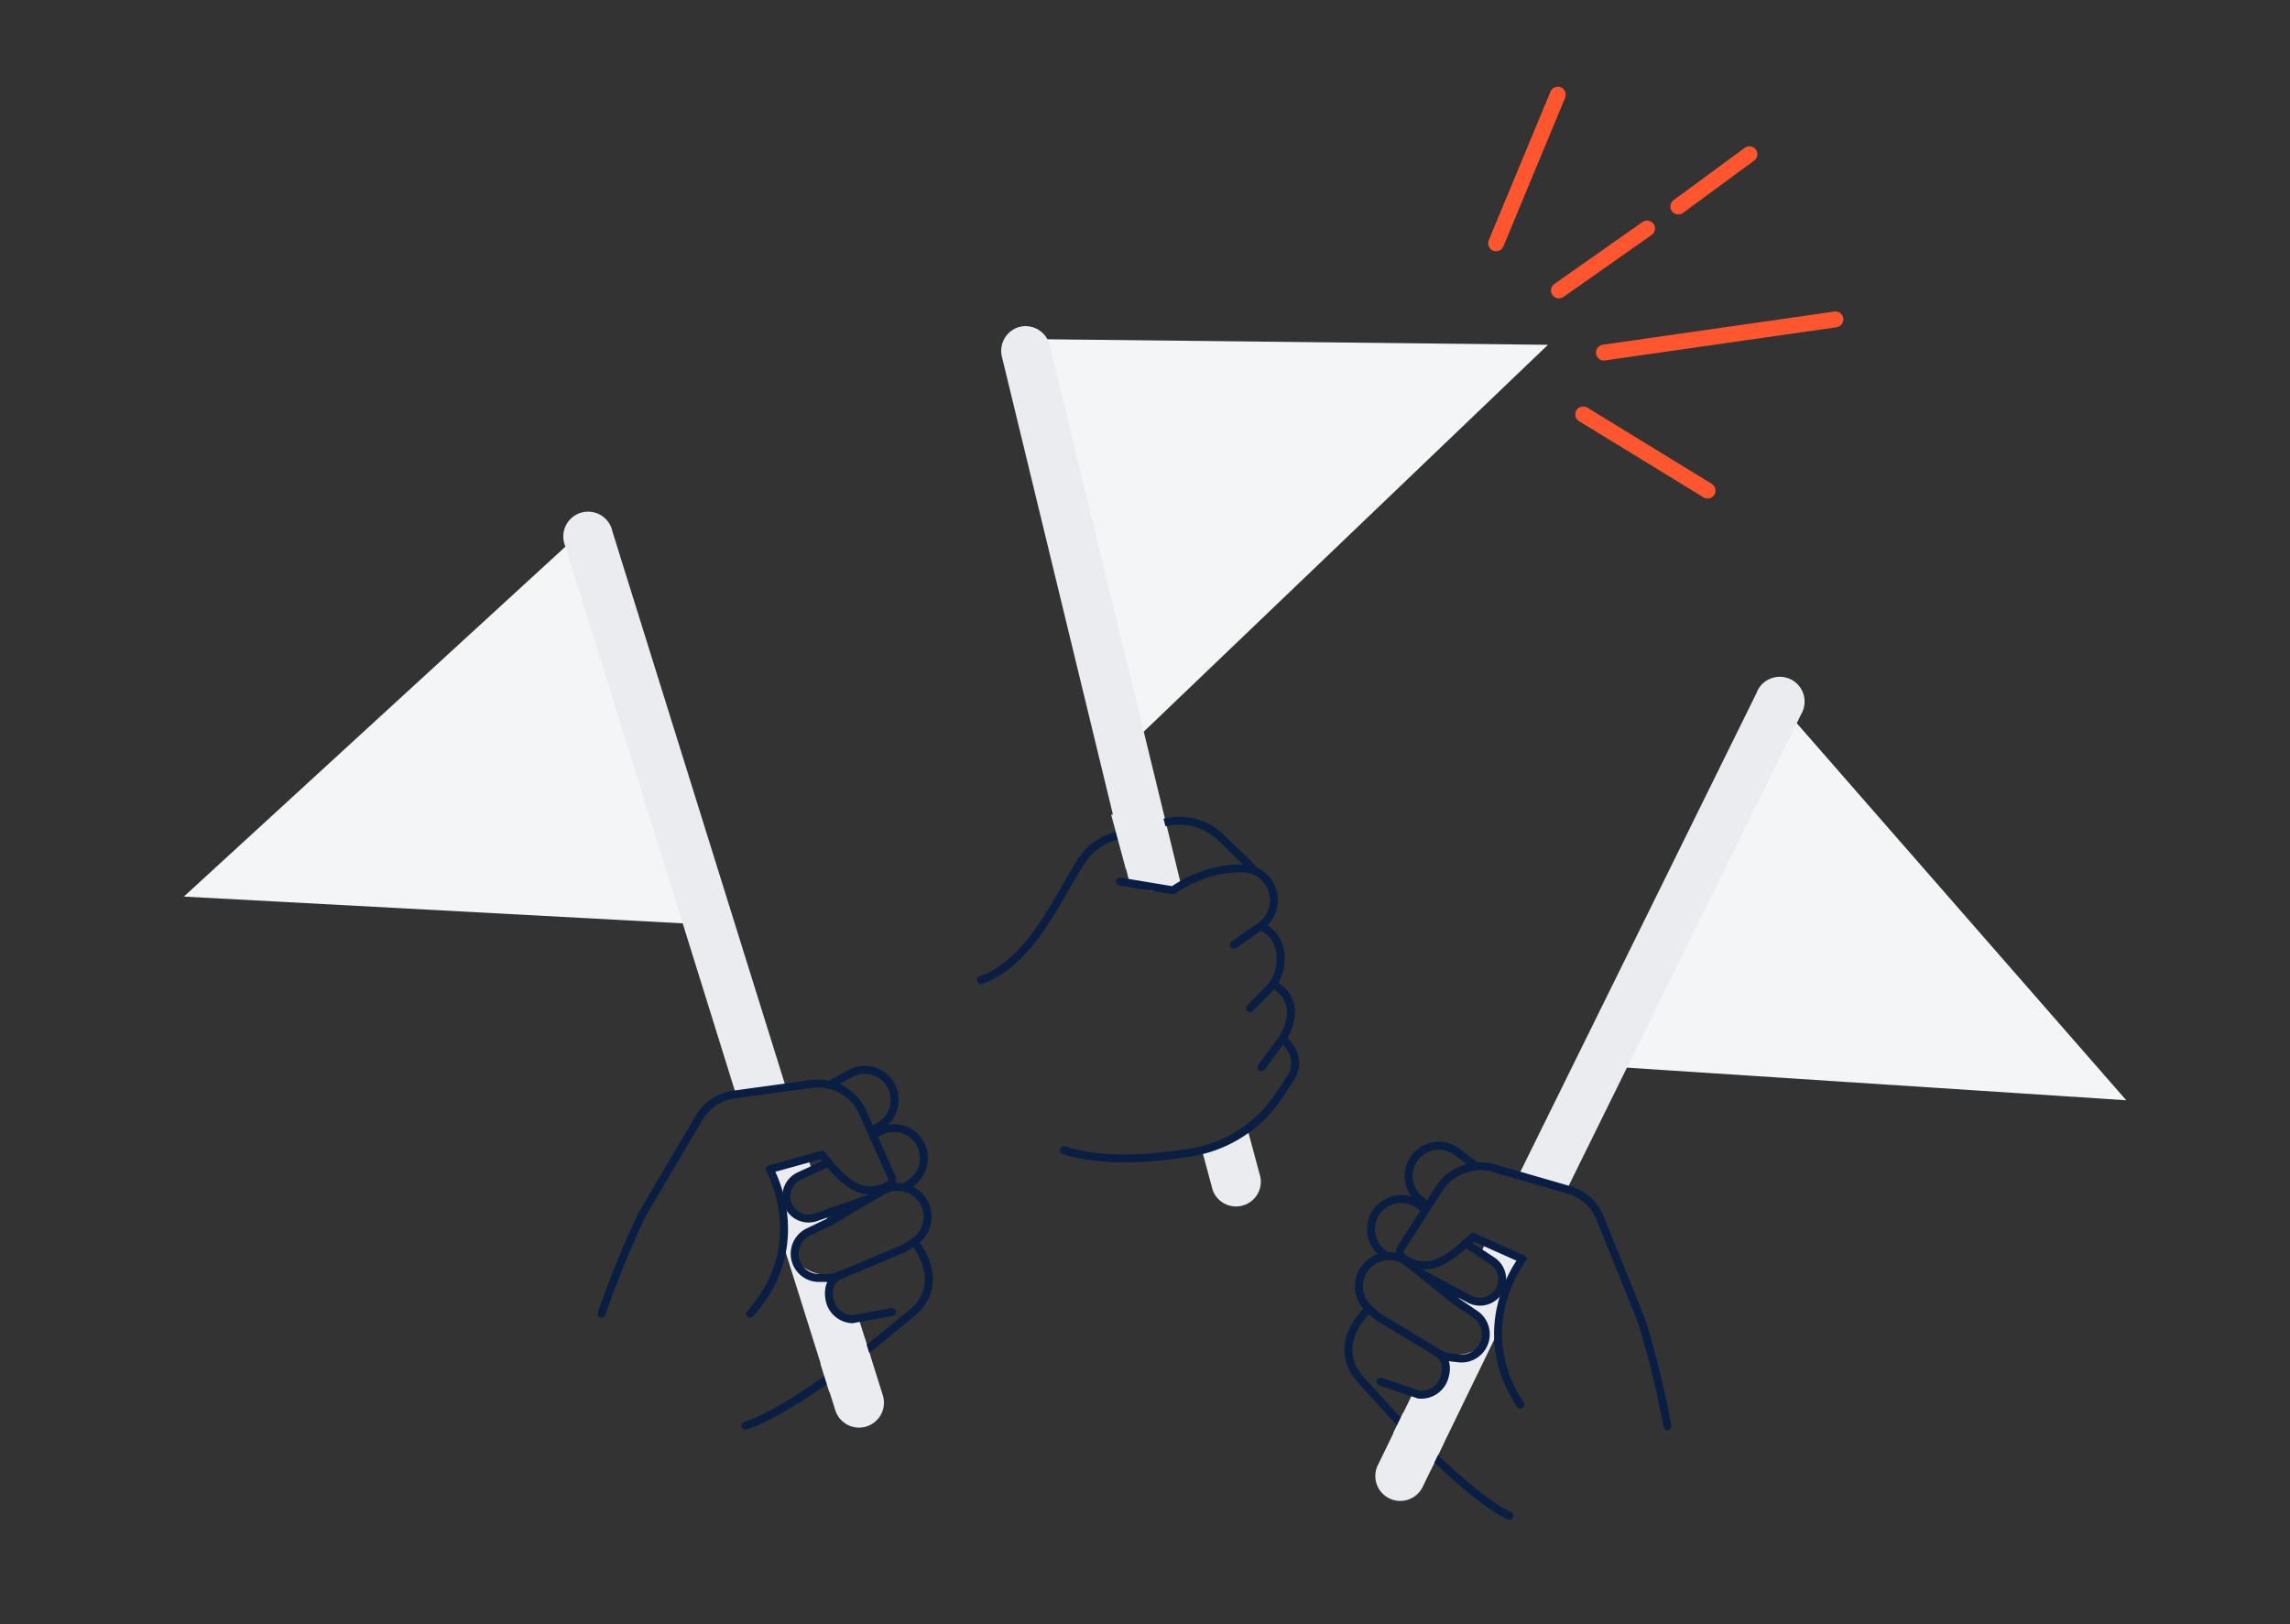 <svg xmlns="http://www.w3.org/2000/svg" fill="none" viewBox="0 0 289 205">
  <rect x="0" y="0" width="289" height="205" fill="#333333" stroke="none"/>
  <path stroke="#FF5630" stroke-linecap="round" stroke-linejoin="round" stroke-width="2" d="M211.807 26.064l8.976-6.602M196.739 36.654l11.121-7.817M202.41 44.5l29.22-4.19M199.8 52.299l15.703 9.617M188.805 30.708l7.793-18.757"/>
  <path fill="#F4F5F7" d="M23.202 113.155l66.265 3.555-15.961-49.692-50.304 46.137z"/>
  <path fill="#EBECF0" d="M96.72 137.981a30.197 30.197 0 01-3.251.234c-.18 0-.358.035-.525.102L71.29 68.81a3.132 3.132 0 116-1.73l21.975 70.415c-.832.237-1.684.399-2.545.486zM96.688 147.653c.446-.081.88-.218 1.292-.408a7.794 7.794 0 011.895-.65c.713-.097 1.42-.238 2.115-.423l.486 1.567a3.604 3.604 0 00-.838.423c-.321.211-.627.446-.964.65-.364.203-.69.468-.963.783a1.966 1.966 0 00-.43 1.339c.078 1.418 1.464 2.35 2.709 2.686a3.13 3.13 0 001.848 0c.145-.053.284-.121.415-.203l.322 1.018a9.624 9.624 0 00-3.282 1.786 2.519 2.519 0 00-.566 2.797c.131.311.324.593.566.829a5.385 5.385 0 003.376 1.057c.58.08 1.171.045 1.738-.102l.18-.086.047.149a3.62 3.62 0 00-.916.431 2.482 2.482 0 00-1.089 1.495 2.868 2.868 0 00.447 2.013 3.32 3.32 0 001.394 1.316 3.057 3.057 0 001.88.227l.83 2.647 2.232 7.096a3.145 3.145 0 01-2.06 3.939 3.125 3.125 0 01-1.219.131 3.14 3.14 0 01-2.72-2.191l-6.869-21.866a12.787 12.787 0 00-1.856-8.45z"/>
  <path stroke="#091E42" stroke-linecap="round" stroke-linejoin="round" d="M75.926 165.799c1.478-4.31 3.204-8.53 5.17-12.641l7.15-12.108a6.053 6.053 0 014.385-2.913l9.743-1.331a6.2 6.2 0 016.508 3.587l3.626 8.129c.251.556-.164 1.01-.72 1.261-2.788 1.253-5.012-.071-8.043-4.049l-6.618 1.832s5.427 9.453-2.452 18.225"/>
  <path stroke="#091E42" stroke-linecap="round" stroke-linejoin="round" d="M104.699 136.932l2.561-1.426a3.799 3.799 0 014.872.995v0a3.81 3.81 0 01.72 2.943 3.807 3.807 0 01-1.652 2.539l-1.246.783M110.166 143.304l.783-.454a3.806 3.806 0 014.871 1.003v0a3.804 3.804 0 01.721 2.942 3.807 3.807 0 01-1.653 2.54l-.571.376"/>
  <path stroke="#091E42" stroke-linecap="round" stroke-linejoin="round" d="M114.114 157.536l1.245-.783a3.814 3.814 0 00.932-5.483v0a3.811 3.811 0 00-4.879-.994l-.784.446-5.646 3.336-2.961 1.426a3.047 3.047 0 00-1.684 3.289v0a3.055 3.055 0 002.875 2.514h.877a4.456 4.456 0 001.942-.344l8.083-3.407z"/>
  <path stroke="#091E42" stroke-linecap="round" stroke-linejoin="round" d="M106.008 160.912c-1.238.595-1.567 1.723-1.324 3.07a3.056 3.056 0 002.874 2.514l5.005-.909"/>
  <path stroke="#091E42" stroke-linecap="round" stroke-linejoin="round" d="M115.359 156.72s4.308 4.981-.18 8.912l-4.699 3.854s-10.863 8.763-16.447 10.447M109.422 151.356l-6.461 2.279a2.802 2.802 0 01-3.595-1.832v0a2.812 2.812 0 011.465-3.368l3.704-1.715"/>
  <path fill="#EBECF0" d="M104.418 171.595l4.722-2.608.885 2.811-5.372 3.877-1.12-3.579.885-.501z"/>
  <path fill="#F4F5F7" d="M268.336 138.859L223.57 87.631l-23.127 46.795 67.893 4.433z"/>
  <path fill="#EBECF0" d="M193.973 149.407a30.24 30.24 0 003.18.712c.175.028.345.086.501.173l29.682-60.203a3.138 3.138 0 00.254-2.51 3.134 3.134 0 00-5.932-.083l-30.129 61.088c.789.346 1.607.621 2.444.823zM192.58 158.977a5.954 5.954 0 01-1.222-.595 8.015 8.015 0 00-1.778-.925 18.406 18.406 0 01-2.028-.728l-.705 1.465c.281.146.544.325.783.532.29.266.556.541.854.783.333.254.619.565.846.917.241.419.322.912.227 1.386-.29 1.386-1.794 2.107-3.078 2.263a3.205 3.205 0 01-1.833-.274 2.205 2.205 0 01-.384-.258l-.47.955a9.619 9.619 0 012.984 2.256 2.507 2.507 0 01.513 1.9 2.51 2.51 0 01-1.014 1.687 5.256 5.256 0 01-3.485.548 4.267 4.267 0 01-1.707-.36l-.165-.102-.07.133c.305.145.588.335.838.564.487.414.796 1 .861 1.637a2.927 2.927 0 01-.736 1.926c-.406.509-.949.89-1.566 1.097a3.072 3.072 0 01-1.896-.055l-1.214 2.498-3.25 6.681a3.156 3.156 0 00-.144 2.401 3.14 3.14 0 002.784 2.111 3.135 3.135 0 002.274-.786c.308-.274.56-.606.741-.977l10.009-20.606a12.73 12.73 0 013.031-8.074z"/>
  <path stroke="#091E42" stroke-linecap="round" stroke-linejoin="round" d="M210.428 179.988a119.86 119.86 0 00-3.242-13.259l-5.263-13.024a6.021 6.021 0 00-3.916-3.532l-9.453-2.733a6.22 6.22 0 00-6.97 2.623l-4.793 7.503c-.329.509 0 1.018.532 1.347 2.577 1.66 4.973.681 8.553-2.811l6.265 2.795s-6.767 8.545-.266 18.382"/>
  <path stroke="#091E42" stroke-linecap="round" stroke-linejoin="round" d="M186.26 147.19l-2.35-1.794a3.807 3.807 0 00-4.965.267v0a3.802 3.802 0 00-1.169 2.818c.009.525.127 1.042.346 1.519.218.478.533.904.925 1.254l1.112.987M179.885 152.678l-.728-.564a3.794 3.794 0 00-2.534-.788 3.793 3.793 0 00-2.431 1.062v0a3.803 3.803 0 00.102 5.584l.516.462"/>
  <path stroke="#091E42" stroke-linecap="round" stroke-linejoin="round" d="M173.885 166.173l-1.112-.986a3.819 3.819 0 01-.109-5.592v0a3.807 3.807 0 014.965-.267l.736.564 5.091 4.128 2.725 1.848a3.06 3.06 0 01-2.036 5.568l-.877-.094a4.528 4.528 0 01-1.872-.626l-7.511-4.543zM181.396 170.72c1.135.783 1.3 1.926.861 3.226a3.055 3.055 0 01-3.211 2.06l-4.824-1.637"/>
  <path stroke="#091E42" stroke-linecap="round" stroke-linejoin="round" d="M172.773 165.188s-5.004 4.284-1.135 8.834l4.096 4.519s9.453 10.268 14.739 12.758M179.431 160.756l6.046 3.211a2.796 2.796 0 002.181.171 2.817 2.817 0 001.641-1.448 2.814 2.814 0 00-.956-3.556l-3.407-2.239"/>
  <path fill="#EBECF0" d="M181.388 181.51l-4.284-3.274-1.292 2.647 4.746 4.629 1.636-3.368-.806-.634z"/>
  <path fill="#F4F5F7" d="M195.353 43.516l-64.613-.713 12.375 50.711 52.238-49.998z"/>
  <path fill="#EBECF0" d="M156.679 142.742l-.423.157h-.039l-.196.109c-.462.275-.862.619-1.285.925a6.665 6.665 0 01-2.012.939 4.382 4.382 0 01-1.066.181l1.379 5.129a3.132 3.132 0 006.03-1.621l-1.668-6.195a4.287 4.287 0 01-.72.376zM128.657 41.258a3.132 3.132 0 00-2.201 3.822l16.055 66.21a.858.858 0 01.681.25c.059.049.114.101.165.157.103.071.211.136.321.196.117.066.237.126.36.18h.063l.204.078a6.534 6.534 0 001.746.329c.329.02.658.02.987 0h.36l.454-.078c.14-.027.279-.061.415-.102l.196-.063h.063c.111-.044.218-.096.321-.156.054-.029.106-.06.157-.094l.109-.063-16.666-68.45a3.132 3.132 0 00-3.79-2.216z"/>
  <path stroke="#091E42" stroke-linecap="round" stroke-linejoin="round" d="M158.065 109.591c-.102-.149-2.146-2.107-4.01-3.916a7.602 7.602 0 00-7.213-1.833l-6.007 1.66a7.574 7.574 0 00-4.441 3.274c-2.976 4.699-6.406 12.742-12.601 14.92"/>
  <path stroke="#091E42" stroke-linecap="round" stroke-linejoin="round" d="M155.716 119.247l3.344-2.35a4.02 4.02 0 001.566-4.339v0a4.015 4.015 0 00-4.072-2.968h-.368a15.569 15.569 0 00-8.161 2.773l-6.688-1.113M159.06 116.897s3.235 1.073 2.428 5.302a5.297 5.297 0 01-1.418 2.694l-2.31 2.35"/>
  <path stroke="#091E42" stroke-linecap="round" stroke-linejoin="round" d="M160.633 124.225s4.12 1.684 1.301 6.775l-2.757 3.704"/>
  <path stroke="#091E42" stroke-linecap="round" stroke-linejoin="round" d="M161.934 130.995l.862 1.167a3.364 3.364 0 01.101 3.853l-1.448 2.208a16.45 16.45 0 01-3.971 4.198 16.27 16.27 0 01-7.049 3c-4.315.728-11.144 1.409-16.165-.267"/>
  <path fill="#EBECF0" d="M148.267 108.651l-6.187 1.034-1.849-6.861 6.329-.501 1.707 6.328z"/>
</svg>
